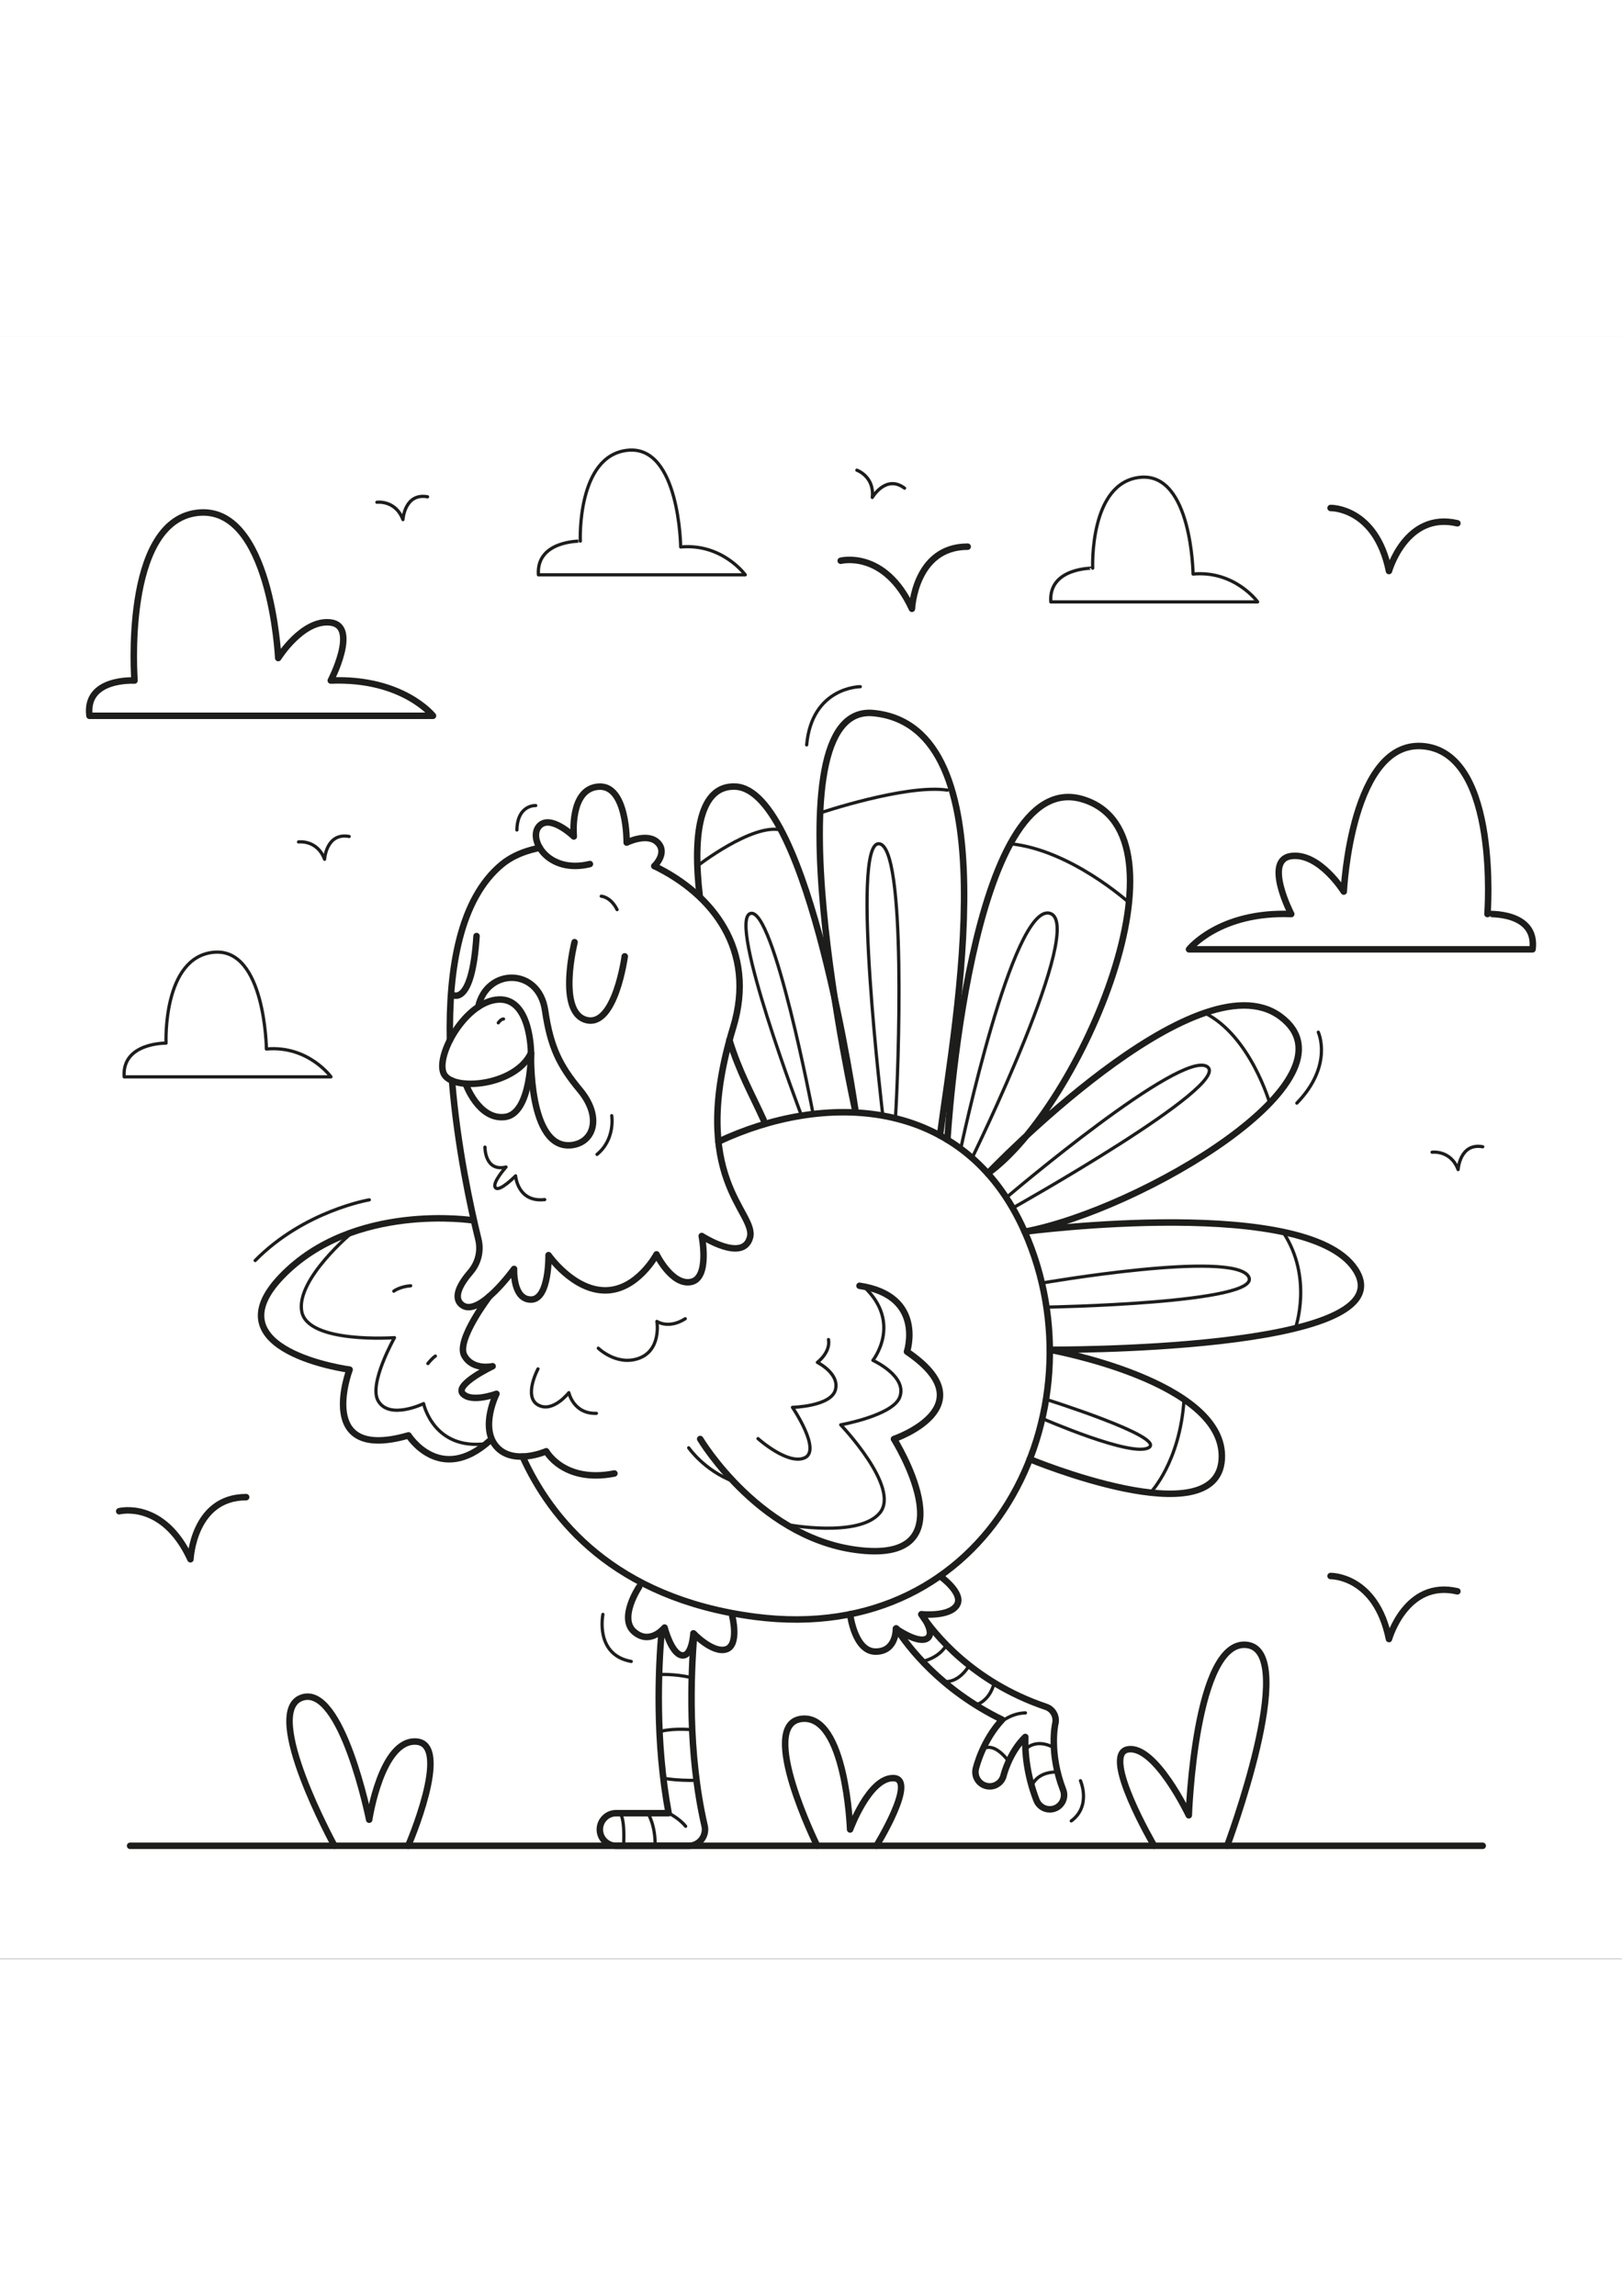 <?xml version="1.0" encoding="utf-8"?>
<!-- Generator: Adobe Illustrator 27.5.0, SVG Export Plug-In . SVG Version: 6.00 Build 0)  -->
<svg xmlns="http://www.w3.org/2000/svg" xmlns:xlink="http://www.w3.org/1999/xlink" viewBox="0 0 499.999 500" width="595" height="842" preserveAspectRatio="xMidYMid meet" data-scaled="true">
<rect x="0" y="0" width="499.999" height="500" fill="#808080" stroke="none"/>
<g id="BACKGROUND">
	<rect y="-0.109" style="fill:#FFFFFF;" width="500" height="500"/>
</g>
<g id="OBJECTS">
	<g id="TURKEY">
		<path style="fill:none;stroke:#1D1D1B;stroke-linecap:round;stroke-linejoin:round;stroke-miterlimit:10;" d="M165.977,73.375
			h63.75c0,0-7.001-9.727-19.899-8.586c0,0-0.368-31.287-16.214-29.813c-15.845,1.474-14.727,28.006-14.727,28.006
			S165.24,62.764,165.977,73.375z"/>
		<path style="fill:none;stroke:#1D1D1B;stroke-linecap:round;stroke-linejoin:round;stroke-miterlimit:10;" d="M323.924,81.713
			h63.75c0,0-7.001-9.727-19.899-8.586c0,0-0.368-31.287-16.214-29.813c-15.845,1.474-14.727,28.006-14.727,28.006
			S323.187,71.102,323.924,81.713z"/>
		<path style="fill:none;stroke:#1D1D1B;stroke-linecap:round;stroke-linejoin:round;stroke-miterlimit:10;" d="M38.274,228.093
			h63.75c0,0-7.001-9.727-19.899-8.586c0,0-0.368-31.287-16.214-29.813S51.185,217.7,51.185,217.7S37.537,217.482,38.274,228.093z"
			/>
		<path style="fill:none;stroke:#1D1D1B;stroke-width:2;stroke-linecap:round;stroke-linejoin:round;stroke-miterlimit:10;" d="
			M27.579,116.82h105.899c0,0-9.314-11.761-31.515-10.869c0,0,8.686-16.752,0-17.878S85.768,99.019,85.768,99.019
			s-2.252-47.736-25.153-44.733c-22.9,3.003-19.146,51.665-19.146,51.665S26.078,105.022,27.579,116.82z"/>
		<path style="fill:none;stroke:#1D1D1B;stroke-width:2;stroke-linecap:round;stroke-linejoin:round;stroke-miterlimit:10;" d="
			M472.42,188.791H366.522c0,0,9.314-11.761,31.515-10.869c0,0-8.686-16.752,0-17.878s16.194,10.946,16.194,10.946
			s2.252-47.736,25.153-44.733c22.9,3.003,19.146,51.665,19.146,51.665S473.922,176.993,472.42,188.791z"/>
		<path style="fill:none;stroke:#1D1D1B;stroke-width:2;stroke-linecap:round;stroke-linejoin:round;stroke-miterlimit:10;" d="
			M36.747,361.962c0,0,13.515-3.499,21.962,14.803c0,0,0.845-19.145,17.175-19.145"/>
		<path style="fill:none;stroke:#1D1D1B;stroke-width:2;stroke-linecap:round;stroke-linejoin:round;stroke-miterlimit:10;" d="
			M259.157,69.039c0,0,13.515-3.499,21.962,14.803c0,0,0.845-19.145,17.175-19.145"/>
		<path style="fill:none;stroke:#1D1D1B;stroke-width:2;stroke-linecap:round;stroke-linejoin:round;stroke-miterlimit:10;" d="
			M410.168,52.773c0,0,13.957-0.318,17.997,19.431c0,0,5.198-18.445,21.096-14.713"/>
		<path style="fill:none;stroke:#1D1D1B;stroke-width:2;stroke-linecap:round;stroke-linejoin:round;stroke-miterlimit:10;" d="
			M410.168,381.928c0,0,13.957-0.318,17.997,19.431c0,0,5.198-18.445,21.096-14.713"/>
		<path style="fill:none;stroke:#1D1D1B;stroke-linecap:round;stroke-linejoin:round;stroke-miterlimit:10;" d="M441.456,251.318
			c0,0,5.728-0.765,8.024,5.349c0,0,0.49-8.306,7.585-7.031"/>
		<path style="fill:none;stroke:#1D1D1B;stroke-linecap:round;stroke-linejoin:round;stroke-miterlimit:10;" d="M116.186,51.005
			c0,0,5.728-0.765,8.024,5.349c0,0,0.49-8.306,7.585-7.031"/>
		<path style="fill:none;stroke:#1D1D1B;stroke-linecap:round;stroke-linejoin:round;stroke-miterlimit:10;" d="M92.029,155.688
			c0,0,5.728-0.765,8.024,5.349c0,0,0.49-8.306,7.585-7.031"/>
		<path style="fill:none;stroke:#1D1D1B;stroke-linecap:round;stroke-linejoin:round;stroke-miterlimit:10;" d="M264.144,41.134
			c0,0,5.458,1.898,4.754,8.391c0,0,4.179-7.195,9.939-2.859"/>
		<g>
			<path style="fill:none;stroke:#1D1D1B;stroke-width:2;stroke-linecap:round;stroke-linejoin:round;stroke-miterlimit:10;" d="
				M163.686,220.771c0,0,0.048-16.982-9.991-16.51s-19.392,16.992-16.954,22.734C139.179,232.738,158.878,230.993,163.686,220.771z"
				/>
			<path style="fill:none;stroke:#1D1D1B;stroke-width:2;stroke-linecap:round;stroke-linejoin:round;stroke-miterlimit:10;" d="
				M163.686,220.771c0,0,0.152,18.65-8.014,19.687c-8.166,1.037-12.151-10.274-12.151-10.274"/>
			<path style="fill:none;stroke:#1D1D1B;stroke-width:2;stroke-linecap:round;stroke-linejoin:round;stroke-miterlimit:10;" d="
				M163.686,220.771c0,0-0.9,29.735,12.371,28.386c6.965-0.708,9.68-8.632,2.715-17c-6.286-7.552-9.082-13.223-10.743-24.555
				c-1.955-13.34-18.012-13.104-20.619-1.065"/>
			<path style="fill:none;stroke:#1D1D1B;stroke-width:2;stroke-linecap:round;stroke-linejoin:round;stroke-miterlimit:10;" d="
				M201.72,163.13c17.839,8.643,31.582,25.79,24.273,49.785c-14.166,46.513,7.319,56.901,5.194,64.693
				c-2.125,7.791-14.875-0.472-14.875-0.472s2.597,12.986-3.305,14.166c-5.903,1.181-10.625-8.5-10.625-8.5
				s-5.903,11.097-15.819,11.097c-9.916,0-17.472-10.861-17.472-10.861s0.285,13.694-5.406,13.694c-5.691,0-5.219-9.444-5.219-9.444
				s-10.861,15.111-16.055,11.097c-3.045-2.353-0.248-6.815,2.588-10.105c2.395-2.779,3.341-6.515,2.468-10.079
				c-2.296-9.372-6.497-28.51-8.13-48.933"/>
			<path style="fill:none;stroke:#1D1D1B;stroke-width:2;stroke-linecap:round;stroke-linejoin:round;stroke-miterlimit:10;" d="
				M138.699,216.782c-0.438-21.982,3.079-43.472,15.991-54.157c0.631-0.522,1.303-1.008,2.014-1.46
				c2.733-1.734,6.033-2.948,9.695-3.659"/>
			<path style="fill:none;stroke:#1D1D1B;stroke-width:2;stroke-linecap:round;stroke-linejoin:round;stroke-miterlimit:10;" d="
				M201.72,163.13c0,0,4.204-4.047,1.017-7.234s-9.562,0-9.562,0s0.236-17.944-8.736-17.236s-7.555,15.347-7.555,15.347
				s-7.319-7.071-10.743-3.122s2.715,14.809,15.701,11.622"/>
			<path style="fill:none;stroke:#1D1D1B;stroke-width:2;stroke-linecap:round;stroke-linejoin:round;stroke-miterlimit:10;" d="
				M139.337,202.762c0,0,6.144,4.25,7.56-18.062"/>
			<path style="fill:none;stroke:#1D1D1B;stroke-width:2;stroke-linecap:round;stroke-linejoin:round;stroke-miterlimit:10;" d="
				M177.119,186.589c0,0-5.43,21.486,3.542,23.965s11.923-19.597,11.923-19.597"/>
			<path style="fill:none;stroke:#1D1D1B;stroke-linecap:round;stroke-linejoin:round;stroke-miterlimit:10;" d="M185.337,172.423
				c0,0,2.879,0.118,4.886,4.132"/>
			<path style="fill:none;stroke:#1D1D1B;stroke-linecap:round;stroke-linejoin:round;stroke-miterlimit:10;" d="M165.141,144.485
				c0,0-5.629-0.354-5.806,7.526"/>
			<path style="fill:none;stroke:#1D1D1B;stroke-linecap:round;stroke-linejoin:round;stroke-miterlimit:10;" d="M153.604,211.439
				c0,0,0.809-1.181,1.617-1.181"/>
			<path style="fill:none;stroke:#1D1D1B;stroke-width:2;stroke-linecap:round;stroke-linejoin:round;stroke-miterlimit:10;" d="
				M150.868,295.737c0,0-10.345,13.509-7.748,18.231c2.597,4.722,8.736,3.305,8.736,3.305s-11.934,5.667-9.154,8.5
				c2.779,2.833,10.335,0,10.335,0s-5.194,10.389,0,16.291c5.194,5.903,15.347,1.417,15.347,1.417s5.43,9.916,21.013,6.847"/>
			<path style="fill:none;stroke:#1D1D1B;stroke-width:2;stroke-linecap:round;stroke-linejoin:round;stroke-miterlimit:10;" d="
				M161.091,345.103c8.593,19.041,28.021,43.692,71.575,49.38c73.216,9.562,107.495-63.808,83.2-118.673
				c-18.809-42.476-62.322-42.871-94.412-27.736"/>
			<path style="fill:none;stroke:#1D1D1B;stroke-linecap:round;stroke-linejoin:round;stroke-miterlimit:10;" d="M149.495,249.747
				c0,0-0.118,7.673,6.493,6.139c0,0-4.486,4.958-3.247,6.375s6.198-3.66,6.198-3.66s0.59,8.264,8.972,7.319"/>
			<path style="fill:none;stroke:#1D1D1B;stroke-linecap:round;stroke-linejoin:round;stroke-miterlimit:10;" d="M165.839,318.1
				c0,0-4.551,8.5,0,11.097c4.551,2.597,9.509-3.778,9.509-3.778s1.417,6.611,8.5,6.375"/>
			<path style="fill:none;stroke:#1D1D1B;stroke-linecap:round;stroke-linejoin:round;stroke-miterlimit:10;" d="M184.439,311.725
				c0,0,5.548,5.44,12.277,3.187c7.29-2.44,5.785-11.451,5.785-11.451s3.542,2.479,8.736-0.826"/>
			<path style="fill:none;stroke:#1D1D1B;stroke-width:2;stroke-linecap:round;stroke-linejoin:round;stroke-miterlimit:10;" d="
				M215.841,339.703c0,0,19.125,32.11,50.999,34.471s8.736-34.471,8.736-34.471s29.041-9.916,4.014-26.916
				c0,0,5.667-17.236-14.639-20.305"/>
			<path style="fill:none;stroke:#1D1D1B;stroke-linecap:round;stroke-linejoin:round;stroke-miterlimit:10;" d="M242.35,366.044
				c0,0,22.364,4.235,28.857-3.557s-12.041-27.152-12.041-27.152s16.032-2.874,18.18-8.5c2.479-6.493-8.264-11.377-8.264-11.377
				s9.212-11.547-2.831-22.751"/>
			<path style="fill:none;stroke:#1D1D1B;stroke-linecap:round;stroke-linejoin:round;stroke-miterlimit:10;" d="M233.667,339.585
				c0,0,9.208,8.264,14.402,5.903s-3.778-15.538-3.778-15.538s11.805-0.281,13.222-5.358s-5.548-8.5-5.548-8.5
				s4.132-3.113,3.424-7.046"/>
			<path style="fill:none;stroke:#1D1D1B;stroke-width:2;stroke-linecap:round;stroke-linejoin:round;stroke-miterlimit:10;" d="
				M145.899,272.334c0,0-36.925-5.775-59.088,17.255s20.959,28.728,20.959,28.728s-10.904,28.685,18.157,20.27
				c0,0,9.651,15.364,24.974,1.692"/>
			<path style="fill:none;stroke:#1D1D1B;stroke-linecap:round;stroke-linejoin:round;stroke-miterlimit:10;" d="M108.701,275.927
				c0,0-17.535,14.512-15.682,24.484c1.853,9.971,28.587,8.062,28.587,8.062s-8.021,14.176-5.062,19.42
				c3.416,6.053,14.033,0.901,14.033,0.901s3.008,14.462,19.321,12.343"/>
			<path style="fill:none;stroke:#1D1D1B;stroke-linecap:round;stroke-linejoin:round;stroke-miterlimit:10;" d="M212.299,342.419
				c0,0,4.772,6.953,13.837,10.383"/>
			<path style="fill:none;stroke:#1D1D1B;stroke-width:2;stroke-linecap:round;stroke-linejoin:round;stroke-miterlimit:10;" d="
				M262.057,393.709c0,0,1.359,11.514,7.852,11.514s6.257-7.083,6.257-7.083s6.729,4.722,9.562,3.069s-1.653-7.5-1.653-7.5
				s8.5,0.889,10.861-2.77c2.361-3.66-5.177-9.011-5.177-9.011"/>
			<path style="fill:none;stroke:#1D1D1B;stroke-width:2;stroke-linecap:round;stroke-linejoin:round;stroke-miterlimit:10;" d="
				M276.282,398.065c3.517,5.475,13.569,18.856,32.649,28.14c-6.066,6.506-8.03,14.713-8.132,15.156
				c-0.547,2.369,0.93,4.733,3.299,5.28c0.333,0.077,0.666,0.114,0.994,0.114c2.003,0,3.817-1.378,4.286-3.414
				c0.019-0.084,1.769-7.059,6.677-11.815c-0.138,4.648,0.399,11.556,3.444,19.486c0.672,1.751,2.341,2.826,4.111,2.826
				c0.525,0,1.058-0.095,1.577-0.294c2.27-0.872,3.403-3.419,2.532-5.688c-4.42-11.509-2.435-20.324-2.42-20.388
				c0.548-2.223-0.699-4.495-2.868-5.226c-22.782-7.683-34.627-22.795-38.427-28.486"/>
			<path style="fill:none;stroke:#1D1D1B;stroke-linecap:round;stroke-linejoin:round;stroke-miterlimit:10;" d="M318.05,446.704
				c0,0,1.236-4.493,7.949-4.379"/>
			<path style="fill:none;stroke:#1D1D1B;stroke-linecap:round;stroke-linejoin:round;stroke-miterlimit:10;" d="M316.104,435.363
				c0,0,3.015-3.635,8.794-0.537"/>
			<path style="fill:none;stroke:#1D1D1B;stroke-linecap:round;stroke-linejoin:round;stroke-miterlimit:10;" d="M302.938,435.363
				c0,0,2.981-2.906,8.011,3.679"/>
			<path style="fill:none;stroke:#1D1D1B;stroke-linecap:round;stroke-linejoin:round;stroke-miterlimit:10;" d="M307.559,427.789
				c0,0,3.535-3.589,8.545-3.677"/>
			<path style="fill:none;stroke:#1D1D1B;stroke-linecap:round;stroke-linejoin:round;stroke-miterlimit:10;" d="M300.758,421.672
				c0,0,4.277-0.99,5.721-6.846"/>
			<path style="fill:none;stroke:#1D1D1B;stroke-linecap:round;stroke-linejoin:round;stroke-miterlimit:10;" d="M290.827,414.395
				c0,0,4.229,1.079,7.962-4.917"/>
			<path style="fill:none;stroke:#1D1D1B;stroke-linecap:round;stroke-linejoin:round;stroke-miterlimit:10;" d="M284.358,408.259
				c0,0,5.051-0.961,7.401-5.083"/>
			<path style="fill:none;stroke:#1D1D1B;stroke-width:2;stroke-linecap:round;stroke-linejoin:round;stroke-miterlimit:10;" d="
				M197.016,385.278c0,0-6.45,9.634-1.516,13.854s9.359-1.317,9.359-1.317s2.045,7.962,5.273,8.547
				c3.227,0.585,3.618-6.774,3.618-6.774s5.882,6.2,10.055,4.953c4.173-1.247,1.922-10.213,1.922-10.213"/>
			<path style="fill:none;stroke:#1D1D1B;stroke-width:2;stroke-linecap:round;stroke-linejoin:round;stroke-miterlimit:10;" d="
				M214.001,399.842c-1.067,12.513-2.018,36.459,3.2,59.07c0.345,1.494-0.01,3.064-0.965,4.264c-0.954,1.2-2.404,1.899-3.937,1.899
				h-22.361c-2.779,0-5.031-2.253-5.031-5.031c0-2.779,2.253-5.031,5.031-5.031h16.176c-4.152-22.289-3.201-44.314-2.142-56.293"/>
			<path style="fill:none;stroke:#1D1D1B;stroke-width:2;stroke-linecap:round;stroke-linejoin:round;stroke-miterlimit:10;" d="
				M210.743,385.327"/>
			<path style="fill:none;stroke:#1D1D1B;stroke-linecap:round;stroke-linejoin:round;stroke-miterlimit:10;" d="M191.045,455.013
				c0,0,1.653,0.855,1.181,10.063"/>
			<path style="fill:none;stroke:#1D1D1B;stroke-linecap:round;stroke-linejoin:round;stroke-miterlimit:10;" d="M199.704,455.013
				c0,0,2.361,3.57,2.243,10.063"/>
			<path style="fill:none;stroke:#1D1D1B;stroke-linecap:round;stroke-linejoin:round;stroke-miterlimit:10;" d="M206.114,455.013
				c0,0,3.116,1.445,5.241,4.042"/>
			<path style="fill:none;stroke:#1D1D1B;stroke-linecap:round;stroke-linejoin:round;stroke-miterlimit:10;" d="M204.474,444.212
				c0,0,3.443,0.811,10.238,0.685"/>
			<path style="fill:none;stroke:#1D1D1B;stroke-linecap:round;stroke-linejoin:round;stroke-miterlimit:10;" d="M203.301,429.897
				c0,0,3.601-1.173,10.077-0.587"/>
			<path style="fill:none;stroke:#1D1D1B;stroke-linecap:round;stroke-linejoin:round;stroke-miterlimit:10;" d="M203.172,412.308
				c0,0,4.421-0.35,10.079,0.945"/>
			<path style="fill:none;stroke:#1D1D1B;stroke-width:2;stroke-linecap:round;stroke-linejoin:round;stroke-miterlimit:10;" d="
				M263.77,238.998c0,0-28.333-126.428,5.548-123.004c42.181,4.262,25.284,93.682,20.441,130.17"/>
			<path style="fill:none;stroke:#1D1D1B;stroke-width:2;stroke-linecap:round;stroke-linejoin:round;stroke-miterlimit:10;" d="
				M292.048,247.478c0,0,6.666-115.547,41.727-104.922c35.062,10.625-0.495,94.635-29.288,115.316c0,0,64.35-67.505,90.203-48.38
				s-43.255,59.683-78.824,66.32c0,0,89.449-11.779,102.552,12.658s-94.81,23.729-94.81,23.729s54.436,9.702,53.019,33.715
				c-1.417,24.013-59.176,0-59.176,0"/>
			<path style="fill:none;stroke:#1D1D1B;stroke-width:2;stroke-linecap:round;stroke-linejoin:round;stroke-miterlimit:10;" d="
				M224.849,216.782c3.156,10.122,6.814,16.367,10.589,24.702"/>
			<path style="fill:none;stroke:#1D1D1B;stroke-width:2;stroke-linecap:round;stroke-linejoin:round;stroke-miterlimit:10;" d="
				M263.77,238.998c0,0-14.166-99.317-37.069-100.359c-10.872-0.495-13.284,14.197-11,33.784"/>
			<path style="fill:none;stroke:#1D1D1B;stroke-linecap:round;stroke-linejoin:round;stroke-miterlimit:10;" d="M247.083,240.053
				c0,0-22.916-60.193-15.746-62.318c7.17-2.125,19.211,61.263,19.211,61.263"/>
			<path style="fill:none;stroke:#1D1D1B;stroke-linecap:round;stroke-linejoin:round;stroke-miterlimit:10;" d="M272.141,240.053
				c0,0-10.024-83.804-1.288-83.804s6.088,70.567,5.169,84.629"/>
			<path style="fill:none;stroke:#1D1D1B;stroke-linecap:round;stroke-linejoin:round;stroke-miterlimit:10;" d="M296.158,250.249
				c0,0,15.986-75.688,27.451-72.566s-23.951,75.402-23.951,75.402"/>
			<path style="fill:none;stroke:#1D1D1B;stroke-linecap:round;stroke-linejoin:round;stroke-miterlimit:10;" d="M311.026,264.622
				c0,0,53.089-45.096,61.117-39.666c8.028,5.43-59.971,43.571-59.971,43.571"/>
			<path style="fill:none;stroke:#1D1D1B;stroke-linecap:round;stroke-linejoin:round;stroke-miterlimit:10;" d="M321.171,291.645
				c0,0,58.999-10.26,63.721-1.996s-62.304,9.414-62.304,9.414"/>
			<path style="fill:none;stroke:#1D1D1B;stroke-linecap:round;stroke-linejoin:round;stroke-miterlimit:10;" d="M321.296,333.383
				c0,0,27.944,12.223,32.903,8.918c4.958-3.305-31.757-14.821-31.757-14.821"/>
			<path style="fill:none;stroke:#1D1D1B;stroke-linecap:round;stroke-linejoin:round;stroke-miterlimit:10;" d="M399.318,305.563
				c0,0,5.574-15.589-3.836-29.681"/>
			<path style="fill:none;stroke:#1D1D1B;stroke-linecap:round;stroke-linejoin:round;stroke-miterlimit:10;" d="M354.659,356.23
				c0,0,9.097-9.336,10.339-28.75"/>
			<path style="fill:none;stroke:#1D1D1B;stroke-linecap:round;stroke-linejoin:round;stroke-miterlimit:10;" d="M391.405,236.187
				c0,0-5.973-20.76-20.055-27.8"/>
			<path style="fill:none;stroke:#1D1D1B;stroke-linecap:round;stroke-linejoin:round;stroke-miterlimit:10;" d="M348,174.373
				c0,0-17.916-16.235-36.552-18.124"/>
			<path style="fill:none;stroke:#1D1D1B;stroke-linecap:round;stroke-linejoin:round;stroke-miterlimit:10;" d="M252.674,146.806
				c0,0,26.57-8.972,39.374-7.083"/>
			<path style="fill:none;stroke:#1D1D1B;stroke-linecap:round;stroke-linejoin:round;stroke-miterlimit:10;" d="M214.916,163.13
				c0,0,17.007-13.232,25.847-11.119"/>
			<path style="fill:none;stroke:#1D1D1B;stroke-linecap:round;stroke-linejoin:round;stroke-miterlimit:10;" d="M265.187,107.848
				c0,0-14.875,0-16.527,17.944"/>
			<path style="fill:none;stroke:#1D1D1B;stroke-linecap:round;stroke-linejoin:round;stroke-miterlimit:10;" d="M406.377,214.332
				c0,0,4.722,10.183-6.611,21.855"/>
			<path style="fill:none;stroke:#1D1D1B;stroke-linecap:round;stroke-linejoin:round;stroke-miterlimit:10;" d="M121.39,294.135
				c0,0,1.898-1.417,5.203-1.653"/>
			<path style="fill:none;stroke:#1D1D1B;stroke-linecap:round;stroke-linejoin:round;stroke-miterlimit:10;" d="M131.905,316.447
				c0,0,1.24-1.594,2.302-2.302"/>
			<path style="fill:none;stroke:#1D1D1B;stroke-linecap:round;stroke-linejoin:round;stroke-miterlimit:10;" d="M113.843,265.996
				c0,0-20.069,3.348-35.18,18.695"/>
			<path style="fill:none;stroke:#1D1D1B;stroke-linecap:round;stroke-linejoin:round;stroke-miterlimit:10;" d="M185.855,393.756
				c0,0-2.597,12.463,8.736,14.503"/>
			<path style="fill:none;stroke:#1D1D1B;stroke-linecap:round;stroke-linejoin:round;stroke-miterlimit:10;" d="M333.067,445.006
				c0,0,3.424,7.791-2.833,12.396"/>
			<path style="fill:none;stroke:#1D1D1B;stroke-linecap:round;stroke-linejoin:round;stroke-miterlimit:10;" d="M188.57,240.053
				c0,0,1.205,7.215-4.533,11.937"/>
		</g>
		
			<line style="fill:none;stroke:#1D1D1B;stroke-width:2;stroke-linecap:round;stroke-linejoin:round;stroke-miterlimit:10;" x1="40.103" y1="465.075" x2="457.066" y2="465.075"/>
		<path style="fill:none;stroke:#1D1D1B;stroke-width:2;stroke-linecap:round;stroke-linejoin:round;stroke-miterlimit:10;" d="
			M103.105,465.075c0,0-22.525-41.125-10.136-45.63s20.835,37.589,20.835,37.589s3.754-25.012,14.641-24.074
			s-2.628,32.115-2.628,32.115"/>
		<path style="fill:none;stroke:#1D1D1B;stroke-width:2;stroke-linecap:round;stroke-linejoin:round;stroke-miterlimit:10;" d="
			M251.91,465.075c0,0-18.536-37.501-4.833-39.126s14.98,34.094,14.98,34.094s5.855-16.03,13.363-15.832
			c7.508,0.198-5.256,20.863-5.256,20.863"/>
		<path style="fill:none;stroke:#1D1D1B;stroke-width:2;stroke-linecap:round;stroke-linejoin:round;stroke-miterlimit:10;" d="
			M355.785,465.075c0,0-16.545-28.249-8.098-29.713c8.447-1.464,18.771,20.31,18.771,20.31s1.877-54.687,18.02-52.496
			c16.143,2.191-6.194,61.899-6.194,61.899"/>
	</g>
</g>
</svg>
